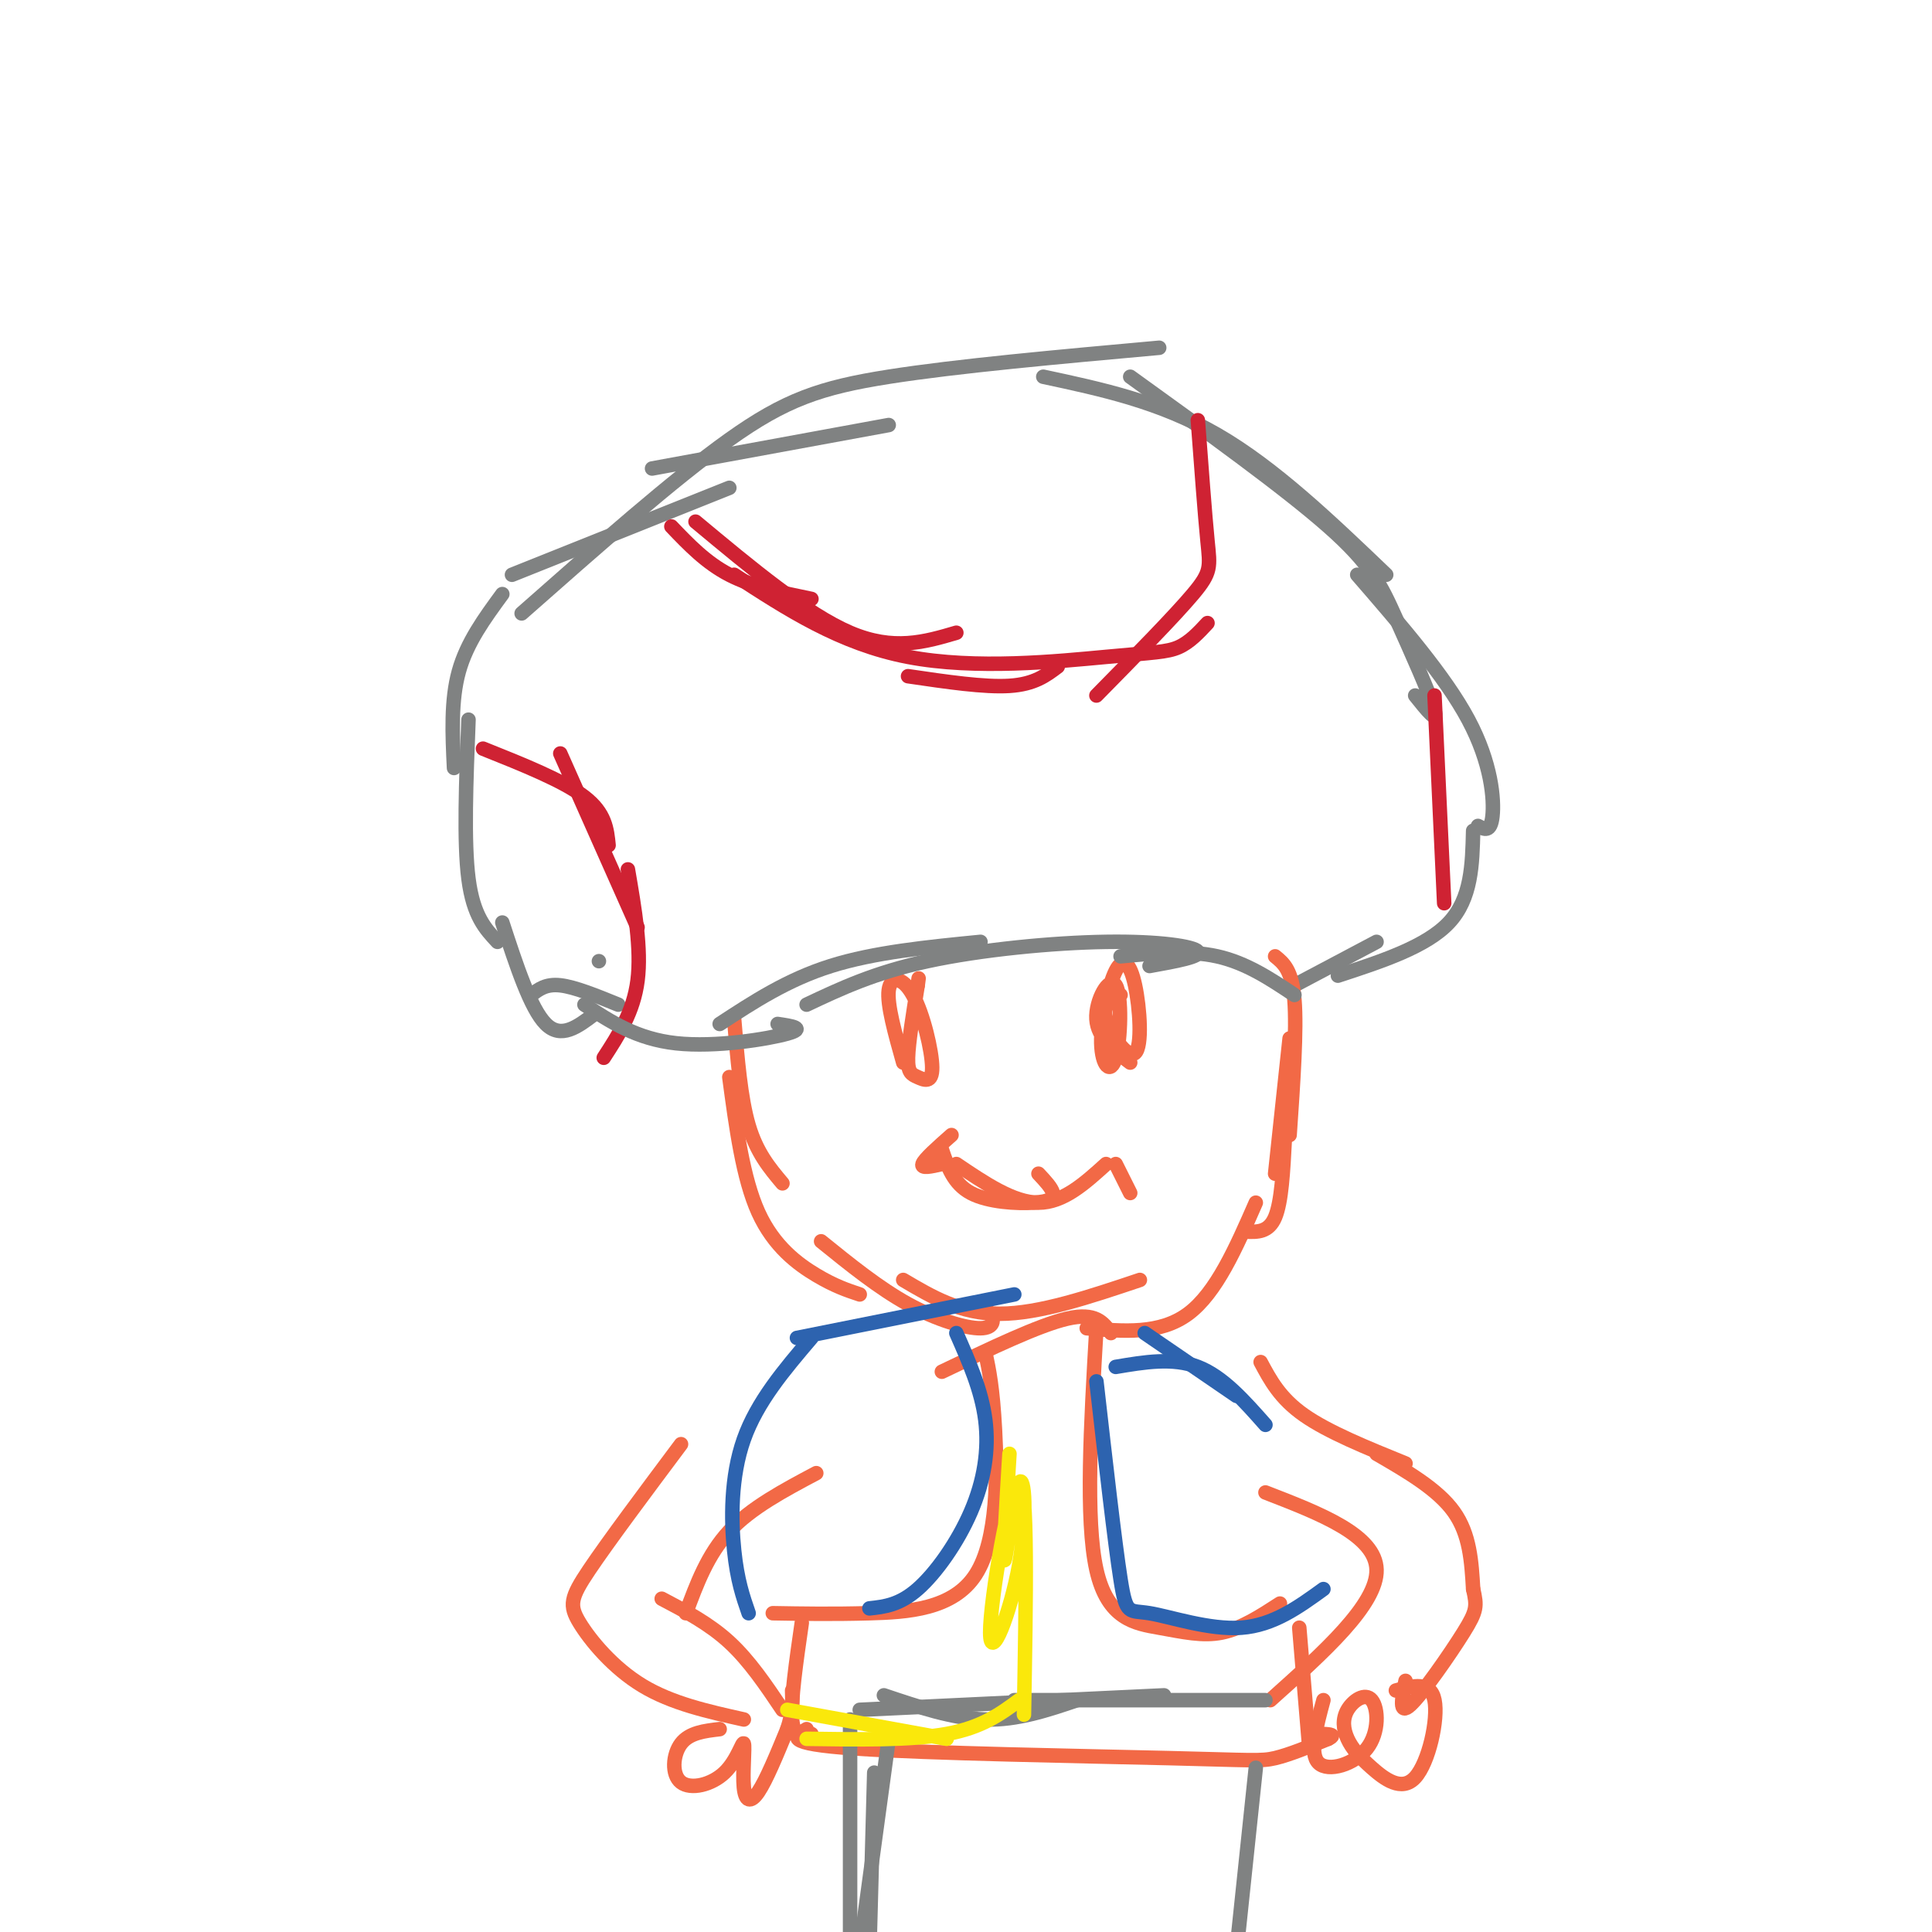 <svg viewBox='0 0 400 400' version='1.1' xmlns='http://www.w3.org/2000/svg' xmlns:xlink='http://www.w3.org/1999/xlink'><g fill='none' stroke='rgb(128,130,130)' stroke-width='3' stroke-linecap='round' stroke-linejoin='round'><path d='M128,208c-4.500,-1.833 -9.000,-3.667 -12,-4c-3.000,-0.333 -4.500,0.833 -6,2'/><path d='M123,210c-3.417,2.583 -6.833,5.167 -10,2c-3.167,-3.167 -6.083,-12.083 -9,-21'/><path d='M103,195c-2.500,-2.667 -5.000,-5.333 -6,-13c-1.000,-7.667 -0.500,-20.333 0,-33'/><path d='M94,159c-0.333,-7.000 -0.667,-14.000 1,-20c1.667,-6.000 5.333,-11.000 9,-16'/><path d='M106,119c0.000,0.000 45.000,-18.000 45,-18'/><path d='M135,97c0.000,0.000 49.000,-9.000 49,-9'/><path d='M108,127c15.733,-13.889 31.467,-27.778 43,-36c11.533,-8.222 18.867,-10.778 33,-13c14.133,-2.222 35.067,-4.111 56,-6'/><path d='M216,78c12.083,2.583 24.167,5.167 36,12c11.833,6.833 23.417,17.917 35,29'/><path d='M234,78c16.006,11.536 32.012,23.071 41,31c8.988,7.929 10.958,12.250 14,19c3.042,6.750 7.155,15.929 8,19c0.845,3.071 -1.577,0.036 -4,-3'/><path d='M281,119c9.089,10.489 18.178,20.978 23,30c4.822,9.022 5.378,16.578 5,20c-0.378,3.422 -1.689,2.711 -3,2'/><path d='M305,172c-0.167,7.000 -0.333,14.000 -5,19c-4.667,5.000 -13.833,8.000 -23,11'/><path d='M285,195c0.000,0.000 -17.000,9.000 -17,9'/></g>
<g fill='none' stroke='rgb(207,34,51)' stroke-width='3' stroke-linecap='round' stroke-linejoin='round'><path d='M139,109c3.583,3.750 7.167,7.500 12,10c4.833,2.500 10.917,3.750 17,5'/><path d='M144,108c11.500,9.583 23.000,19.167 32,23c9.000,3.833 15.500,1.917 22,0'/><path d='M188,140c7.917,1.167 15.833,2.333 21,2c5.167,-0.333 7.583,-2.167 10,-4'/><path d='M152,119c10.988,7.155 21.976,14.310 36,17c14.024,2.690 31.083,0.917 41,0c9.917,-0.917 12.690,-0.976 15,-2c2.310,-1.024 4.155,-3.012 6,-5'/><path d='M227,144c8.067,-8.200 16.133,-16.400 20,-21c3.867,-4.600 3.533,-5.600 3,-11c-0.533,-5.400 -1.267,-15.200 -2,-25'/><path d='M100,155c8.333,3.333 16.667,6.667 21,10c4.333,3.333 4.667,6.667 5,10'/><path d='M116,156c0.000,0.000 16.000,36.000 16,36'/><path d='M130,180c1.417,8.250 2.833,16.500 2,23c-0.833,6.500 -3.917,11.250 -7,16'/><path d='M299,187c0.000,0.000 -2.000,-43.000 -2,-43'/></g>
<g fill='none' stroke='rgb(242,105,70)' stroke-width='3' stroke-linecap='round' stroke-linejoin='round'><path d='M152,211c0.667,8.167 1.333,16.333 3,22c1.667,5.667 4.333,8.833 7,12'/><path d='M151,223c1.400,10.467 2.800,20.933 6,28c3.200,7.067 8.200,10.733 12,13c3.800,2.267 6.400,3.133 9,4'/><path d='M170,257c5.994,4.851 11.988,9.702 18,13c6.012,3.298 12.042,5.042 15,5c2.958,-0.042 2.845,-1.869 2,-3c-0.845,-1.131 -2.423,-1.565 -4,-2'/><path d='M187,265c5.917,3.500 11.833,7.000 20,7c8.167,0.000 18.583,-3.500 29,-7'/><path d='M225,275c7.583,0.667 15.167,1.333 21,-3c5.833,-4.333 9.917,-13.667 14,-23'/><path d='M258,255c2.333,0.083 4.667,0.167 6,-3c1.333,-3.167 1.667,-9.583 2,-16'/><path d='M264,243c0.000,0.000 3.000,-28.000 3,-28'/><path d='M267,235c0.750,-10.917 1.500,-21.833 1,-28c-0.500,-6.167 -2.250,-7.583 -4,-9'/><path d='M187,220c-1.694,-6.016 -3.387,-12.032 -3,-15c0.387,-2.968 2.855,-2.886 5,1c2.145,3.886 3.967,11.578 4,15c0.033,3.422 -1.722,2.575 -3,2c-1.278,-0.575 -2.079,-0.879 -2,-4c0.079,-3.121 1.040,-9.061 2,-15'/><path d='M190,204c0.333,-2.500 0.167,-1.250 0,0'/><path d='M234,220c-3.383,-2.564 -6.765,-5.127 -7,-9c-0.235,-3.873 2.679,-9.055 4,-7c1.321,2.055 1.050,11.348 0,15c-1.050,3.652 -2.880,1.663 -3,-3c-0.120,-4.663 1.471,-12.001 3,-15c1.529,-2.999 2.998,-1.660 4,3c1.002,4.660 1.539,12.639 0,14c-1.539,1.361 -5.154,-3.897 -6,-7c-0.846,-3.103 1.077,-4.052 3,-5'/><path d='M195,238c1.202,3.542 2.405,7.083 6,9c3.595,1.917 9.583,2.208 13,2c3.417,-0.208 4.262,-0.917 4,-2c-0.262,-1.083 -1.631,-2.542 -3,-4'/><path d='M198,241c5.917,4.000 11.833,8.000 17,8c5.167,0.000 9.583,-4.000 14,-8'/><path d='M195,241c-2.167,0.500 -4.333,1.000 -4,0c0.333,-1.000 3.167,-3.500 6,-6'/><path d='M231,241c0.000,0.000 3.000,6.000 3,6'/><path d='M166,336c-1.167,8.083 -2.333,16.167 -2,20c0.333,3.833 2.167,3.417 4,3'/><path d='M167,358c-2.536,1.488 -5.071,2.976 10,4c15.071,1.024 47.750,1.583 65,2c17.250,0.417 19.071,0.690 22,0c2.929,-0.690 6.964,-2.345 11,-4'/><path d='M275,360c1.667,-0.833 0.333,-0.917 -1,-1'/><path d='M271,361c0.000,0.000 -2.000,-24.000 -2,-24'/><path d='M195,284c10.083,-4.833 20.167,-9.667 26,-11c5.833,-1.333 7.417,0.833 9,3'/><path d='M141,299c-7.542,10.089 -15.083,20.179 -19,26c-3.917,5.821 -4.208,7.375 -2,11c2.208,3.625 6.917,9.321 13,13c6.083,3.679 13.542,5.339 21,7'/><path d='M149,358c-3.142,0.368 -6.283,0.735 -8,3c-1.717,2.265 -2.008,6.427 0,8c2.008,1.573 6.317,0.557 9,-2c2.683,-2.557 3.740,-6.654 4,-6c0.260,0.654 -0.276,6.061 0,9c0.276,2.939 1.365,3.411 3,1c1.635,-2.411 3.818,-7.706 6,-13'/><path d='M163,358c1.167,-3.500 1.083,-5.750 1,-8'/><path d='M162,354c-3.417,-5.083 -6.833,-10.167 -11,-14c-4.167,-3.833 -9.083,-6.417 -14,-9'/><path d='M142,334c2.250,-6.083 4.500,-12.167 9,-17c4.500,-4.833 11.250,-8.417 18,-12'/><path d='M261,282c2.000,3.750 4.000,7.500 9,11c5.000,3.500 13.000,6.750 21,10'/><path d='M285,301c6.333,3.667 12.667,7.333 16,12c3.333,4.667 3.667,10.333 4,16'/><path d='M305,329c0.810,3.560 0.833,4.458 -2,9c-2.833,4.542 -8.524,12.726 -11,15c-2.476,2.274 -1.738,-1.363 -1,-5'/><path d='M262,309c11.417,4.417 22.833,8.833 23,16c0.167,7.167 -10.917,17.083 -22,27'/><path d='M274,352c-1.486,5.525 -2.972,11.050 -1,13c1.972,1.950 7.401,0.325 10,-3c2.599,-3.325 2.367,-8.350 1,-10c-1.367,-1.650 -3.870,0.075 -5,2c-1.130,1.925 -0.889,4.052 0,6c0.889,1.948 2.424,3.718 5,6c2.576,2.282 6.194,5.076 9,2c2.806,-3.076 4.802,-12.022 4,-16c-0.802,-3.978 -4.401,-2.989 -8,-2'/><path d='M204,280c0.762,3.607 1.524,7.214 2,16c0.476,8.786 0.667,22.750 -4,30c-4.667,7.250 -14.190,7.786 -22,8c-7.810,0.214 -13.905,0.107 -20,0'/><path d='M227,275c-1.155,19.839 -2.310,39.679 0,50c2.310,10.321 8.083,11.125 13,12c4.917,0.875 8.976,1.821 13,1c4.024,-0.821 8.012,-3.411 12,-6'/></g>
<g fill='none' stroke='rgb(45,99,175)' stroke-width='3' stroke-linecap='round' stroke-linejoin='round'><path d='M231,283c5.917,-1.000 11.833,-2.000 17,0c5.167,2.000 9.583,7.000 14,12'/><path d='M237,276c0.000,0.000 19.000,13.000 19,13'/><path d='M227,286c1.899,16.673 3.798,33.345 5,41c1.202,7.655 1.708,6.292 6,7c4.292,0.708 12.369,3.488 19,3c6.631,-0.488 11.815,-4.244 17,-8'/><path d='M198,276c2.607,5.911 5.214,11.821 6,18c0.786,6.179 -0.250,12.625 -3,19c-2.750,6.375 -7.214,12.679 -11,16c-3.786,3.321 -6.893,3.661 -10,4'/><path d='M155,334c-1.178,-3.400 -2.356,-6.800 -3,-13c-0.644,-6.200 -0.756,-15.200 2,-23c2.756,-7.800 8.378,-14.400 14,-21'/><path d='M165,277c0.000,0.000 45.000,-9.000 45,-9'/></g>
<g fill='none' stroke='rgb(128,130,130)' stroke-width='3' stroke-linecap='round' stroke-linejoin='round'><path d='M149,212c7.000,-4.583 14.000,-9.167 23,-12c9.000,-2.833 20.000,-3.917 31,-5'/><path d='M167,208c7.006,-3.310 14.012,-6.619 25,-9c10.988,-2.381 25.958,-3.833 37,-4c11.042,-0.167 18.155,0.952 19,2c0.845,1.048 -4.577,2.024 -10,3'/><path d='M232,198c7.000,-0.667 14.000,-1.333 20,0c6.000,1.333 11.000,4.667 16,8'/><path d='M124,199c0.000,0.000 0.000,0.000 0,0'/><path d='M121,208c5.422,3.556 10.844,7.111 19,8c8.156,0.889 19.044,-0.889 23,-2c3.956,-1.111 0.978,-1.556 -2,-2'/><path d='M183,351c7.167,2.417 14.333,4.833 21,5c6.667,0.167 12.833,-1.917 19,-4'/><path d='M178,354c0.000,0.000 63.000,-3.000 63,-3'/><path d='M210,352c0.000,0.000 52.000,0.000 52,0'/><path d='M184,360c0.000,0.000 -6.000,44.000 -6,44'/><path d='M181,367c0.000,0.000 -1.000,37.000 -1,37'/><path d='M176,356c0.000,0.000 0.000,50.000 0,50'/><path d='M260,366c0.000,0.000 -4.000,38.000 -4,38'/></g>
<g fill='none' stroke='rgb(250,232,11)' stroke-width='3' stroke-linecap='round' stroke-linejoin='round'><path d='M163,354c0.000,0.000 33.000,6.000 33,6'/><path d='M167,360c10.833,0.167 21.667,0.333 29,-1c7.333,-1.333 11.167,-4.167 15,-7'/><path d='M212,355c0.432,-24.041 0.864,-48.082 -1,-48c-1.864,0.082 -6.024,24.287 -6,31c0.024,6.713 4.233,-4.067 6,-14c1.767,-9.933 1.091,-19.021 0,-17c-1.091,2.021 -2.597,15.149 -3,16c-0.403,0.851 0.299,-10.574 1,-22'/></g>
</svg>